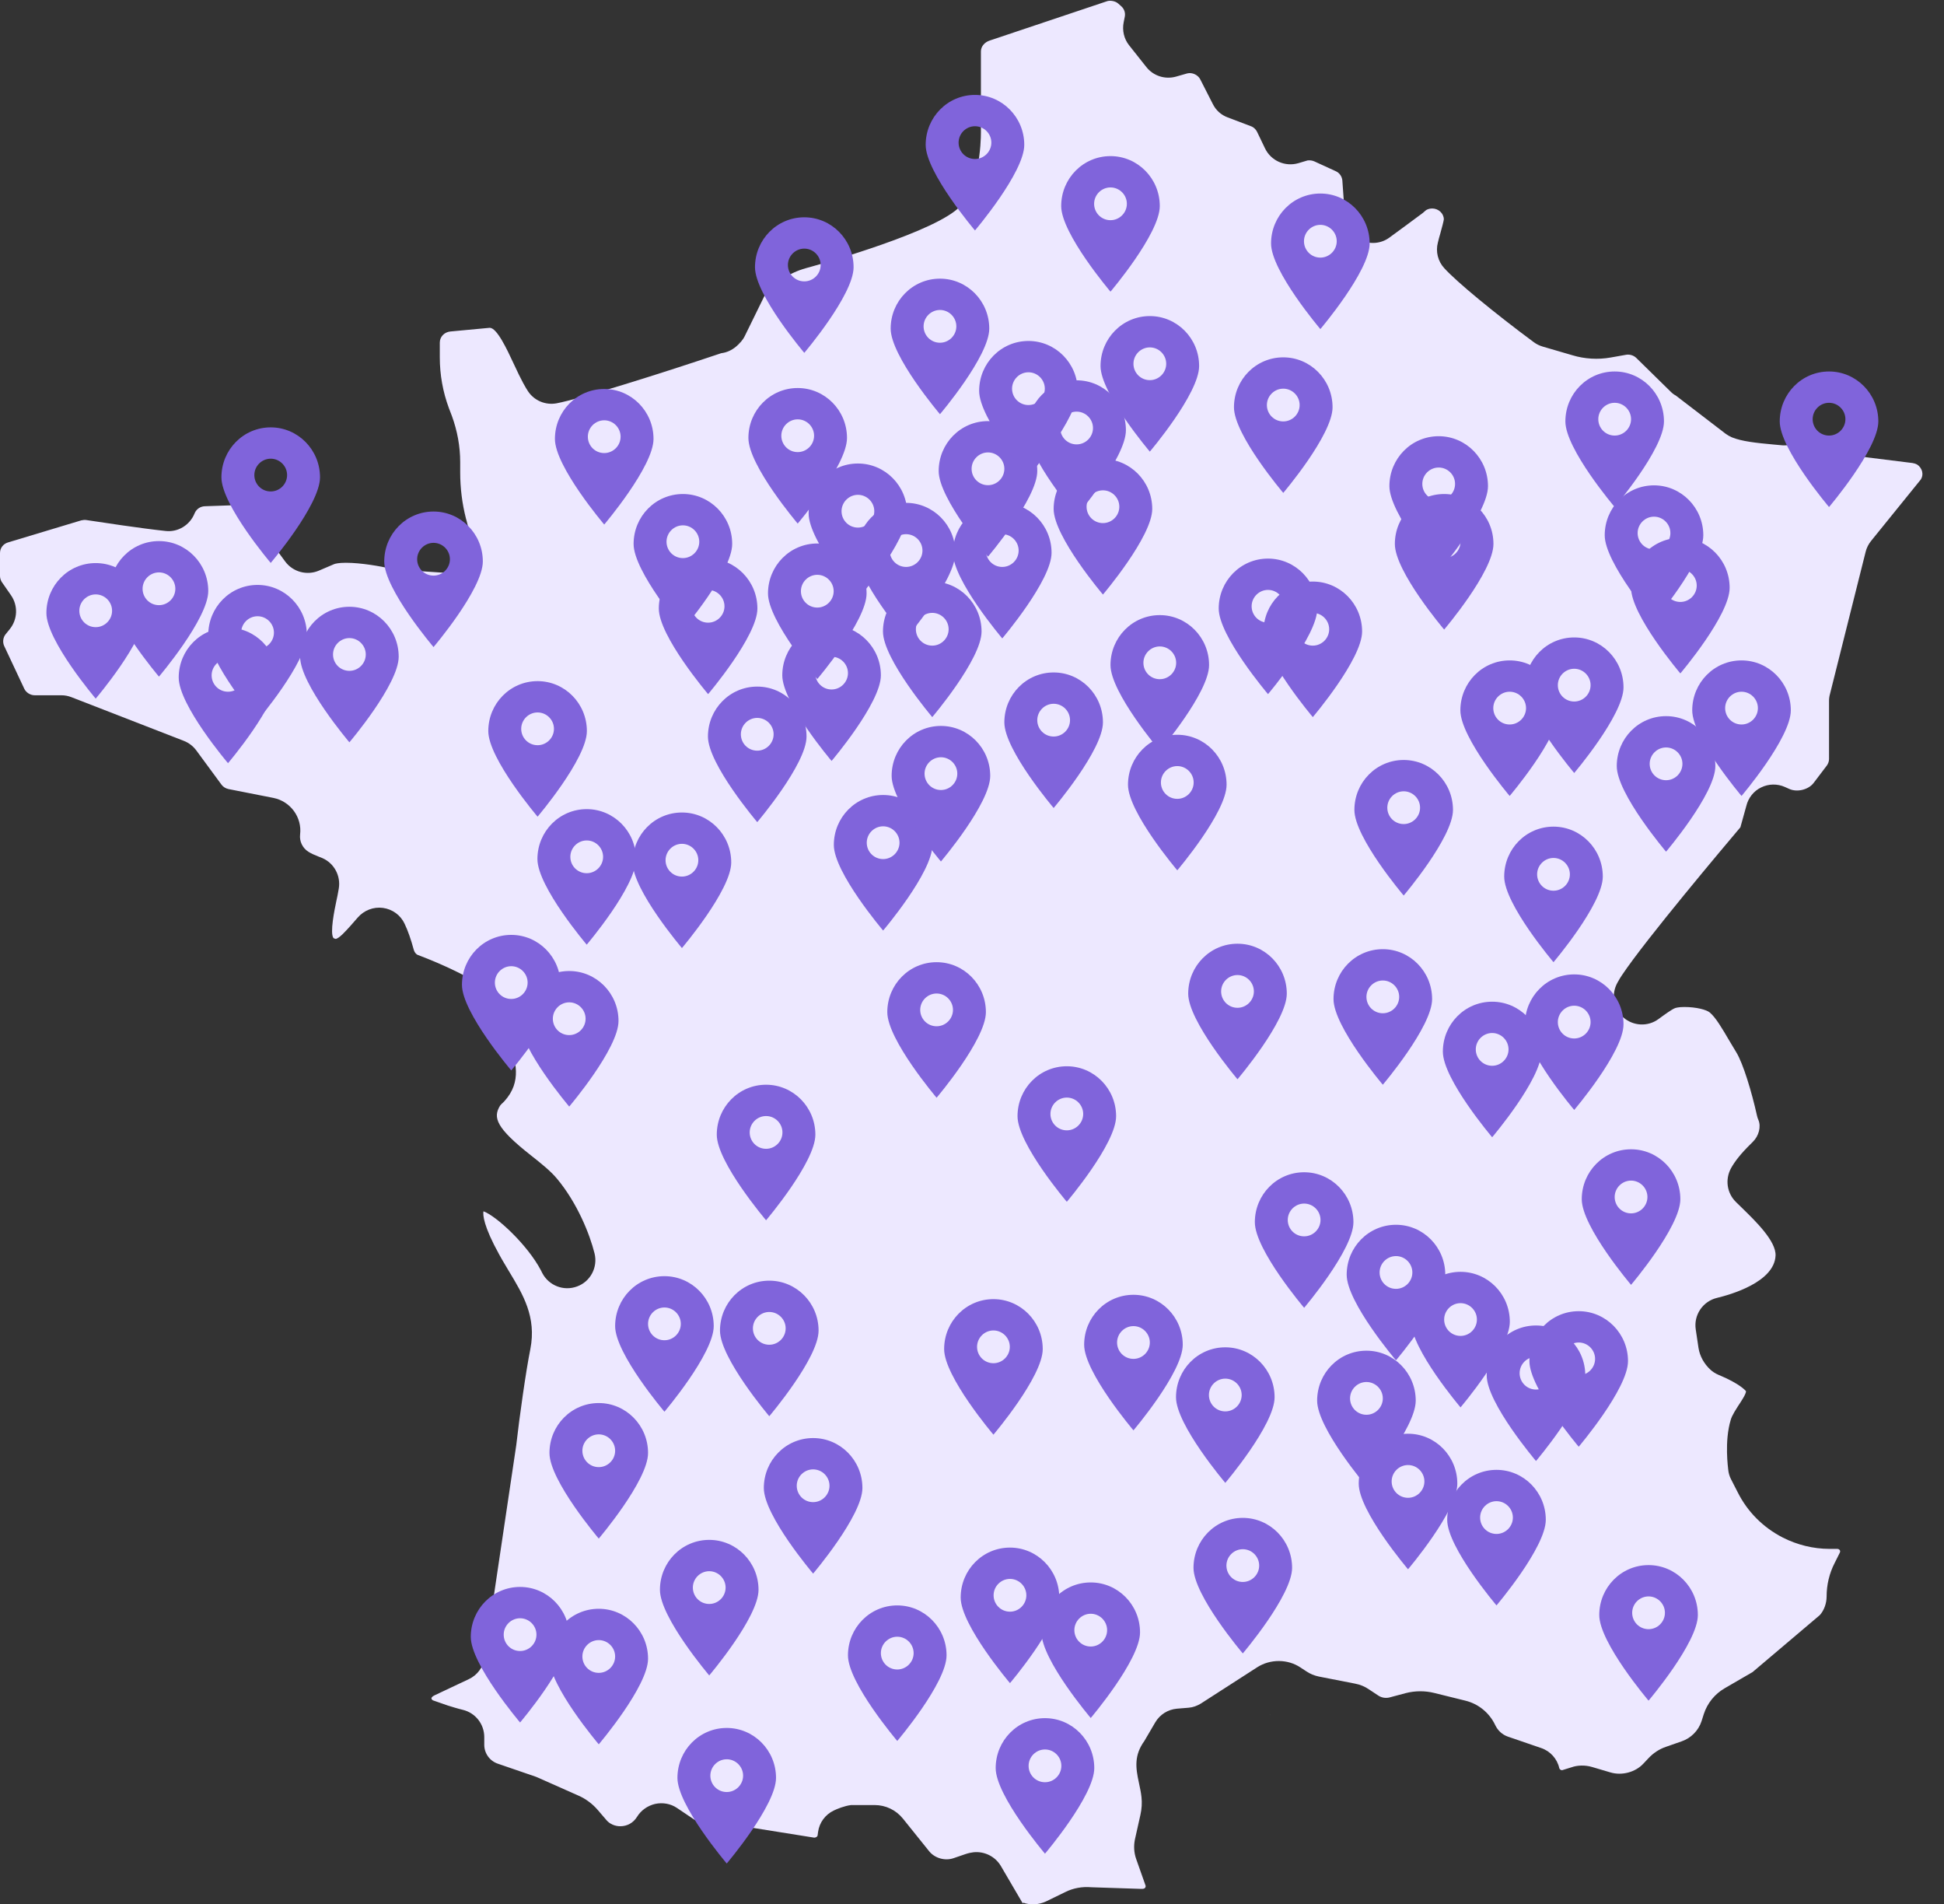 <?xml version="1.0" encoding="UTF-8"?><svg id="Calque_2" xmlns="http://www.w3.org/2000/svg" viewBox="0 0 121.07 118.57"><rect x="0" y="0" width="121.07" height="118.57" fill="#333333" stroke="none"/><defs><style>.cls-1{fill:#ede8ff;}.cls-2{fill:#8064db;}</style></defs><g id="Calque_1-2"><path class="cls-1" d="m63.73,118.47c.44.16.97.13,1.42-.08l1.19-.58c.5-.25,1.05-.35,1.64-.3l3.08.1c.15.01.22-.02.26-.07.03-.05.04-.1.02-.15l-.58-1.64c-.14-.4-.16-.81-.08-1.21l.34-1.52c.09-.39.11-.77.07-1.13-.03-.3-.1-.59-.16-.89-.21-.95-.3-1.71.34-2.6l.68-1.16c.29-.49.79-.8,1.35-.85l.73-.06c.27-.02.53-.12.76-.26l3.51-2.26c.81-.52,1.9-.52,2.7.02l.35.23c.25.17.51.27.79.33l2.25.44c.32.06.61.18.87.36l.59.39c.2.13.46.17.69.11l1.01-.27c.59-.15,1.2-.15,1.77-.01l1.94.48c.82.2,1.5.76,1.86,1.52.16.34.44.6.79.72l2.07.71c.57.19,1,.67,1.13,1.25.01.05.07.13.18.13l.58-.18c.36-.13.84-.15,1.28-.02l1.15.34c.71.21,1.55-.01,2.05-.55l.32-.34c.29-.31.66-.56,1.07-.7l1-.35c.58-.2,1.04-.67,1.23-1.25l.14-.44c.22-.68.68-1.25,1.3-1.61l1.74-1.01,4.19-3.55c.25-.28.42-.71.42-1.16,0-.72.17-1.44.5-2.08l.32-.64c.03-.06.03-.11,0-.16-.03-.05-.09-.08-.16-.08h-.48c-1.01,0-2.02-.25-2.92-.71-1.22-.63-2.19-1.6-2.8-2.82l-.41-.8c-.1-.19-.16-.4-.18-.62,0-.06-.25-1.74.16-3.09.02-.07.05-.14.08-.21.07-.15.21-.39.36-.62.2-.3.52-.78.51-.95-.01,0-.3-.43-1.72-1.02-.19-.08-.36-.19-.5-.32-.39-.36-.66-.84-.74-1.36l-.17-1.14c-.14-.9.44-1.76,1.33-1.97.83-.2,3.56-.97,3.64-2.63.04-.9-1.24-2.14-2.08-2.96l-.4-.39c-.55-.55-.67-1.39-.3-2.08.24-.44.64-.94,1.19-1.48l.17-.17c.38-.37.53-.95.35-1.37-.04-.09-.07-.18-.09-.28-.32-1.44-.85-3.21-1.28-3.92-.14-.23-.29-.49-.45-.75-.41-.7-.84-1.44-1.21-1.74-.2-.17-.84-.34-1.58-.34-.38,0-.55.06-.58.07-.21.08-.66.41-1.03.68-.66.49-1.58.44-2.19-.1-.62-.54-.77-1.44-.37-2.16.11-.2.21-.37.29-.48,1.48-2.22,6.4-8.05,7.37-9.2l.37-1.33c.12-.5.46-.93.92-1.15.46-.23,1.01-.24,1.48-.03l.29.13c.49.21,1.18.04,1.5-.38l.82-1.08c.09-.12.14-.27.14-.41v-3.63c0-.14.02-.28.06-.42l2.22-8.85c.06-.25.18-.48.34-.68l3.1-3.83c.09-.15.12-.31.08-.48,0,0,0,0,0,0-.04-.18-.16-.35-.32-.45-.07-.04-.16-.07-.28-.09l-4.58-.57c-.37-.05-.71-.21-.98-.46-.43-.4-1.14-.5-1.67-.25-.3.15-.63.21-.96.17l-.44-.04c-1.11-.1-2.01-.2-2.62-.45-.14-.06-.28-.14-.4-.23l-3.09-2.37c-.15-.08-.23-.15-.35-.27l-2.11-2.07c-.16-.16-.41-.24-.64-.2l-.96.17c-.79.14-1.62.09-2.38-.14l-1.85-.54c-.2-.06-.39-.15-.55-.27-2.46-1.82-4.81-3.76-5.58-4.61-.4-.43-.55-1.04-.4-1.6.04-.18.1-.39.15-.56.11-.39.21-.78.22-.88,0-.37-.33-.68-.73-.68-.2,0-.36.08-.42.14-.05.05-.1.09-.16.14-.56.42-1.57,1.16-2.09,1.54-.51.37-1.19.43-1.76.16-.57-.27-.96-.83-1-1.46l-.16-2.26c-.02-.25-.18-.48-.41-.58l-1.33-.61c-.13-.06-.29-.08-.43-.06l-.57.17c-.83.24-1.71-.15-2.08-.93l-.49-1.02c-.08-.16-.21-.29-.38-.35l-1.45-.55c-.41-.15-.74-.45-.93-.84l-.78-1.53c-.14-.28-.51-.45-.81-.37l-.7.2c-.68.19-1.41-.04-1.85-.6l-1.07-1.35c-.32-.4-.44-.93-.34-1.43l.07-.35c.05-.25-.04-.5-.23-.66l-.18-.16c-.19-.17-.53-.21-.71-.14l-7.28,2.44c-.35.11-.56.39-.56.68v5.04c0,.61-.08,3.71-1.61,4.89-2.08,1.61-9.01,3.49-9.3,3.57-1,.28-1.86.85-2.55,1.68l-1.25,2.55c-.11.23-.33.48-.54.65-.26.22-.58.37-.92.41-3.99,1.34-8.79,2.84-10.25,3.12-.69.13-1.39-.16-1.78-.74-.14-.21-.39-.62-.91-1.75-.41-.88-1.03-2.21-1.48-2.21l-2.46.23c-.37.04-.65.33-.65.69v.92c0,1.08.19,2.15.57,3.17l.18.47c.34.93.52,1.9.52,2.88v.64c0,.97.12,1.94.36,2.88l.04.14c.13.5.21.89.26,1.18.09.53-.06,1.07-.42,1.47-.36.4-.88.61-1.42.57l-2.84-.19c-.1,0-.2-.02-.3-.05-.61-.15-1.86-.37-2.8-.37-.46,0-.66.06-.72.08l-.96.41c-.75.32-1.62.08-2.1-.57l-2.37-3.22c-.1-.14-.29-.3-.6-.29l-2.03.07c-.29.01-.53.18-.64.44-.29.73-1.03,1.19-1.81,1.1-1.44-.15-4.14-.56-4.93-.68-.11-.02-.22,0-.32.02l-4.55,1.37c-.31.09-.51.35-.51.67v1.42c0,.13.04.25.1.36l.59.85c.44.64.41,1.49-.08,2.1l-.26.32c-.16.2-.2.49-.09.73l1.25,2.66c.11.24.38.41.65.41h1.65c.24,0,.43.04.64.12l7,2.72c.31.12.58.33.78.6l1.56,2.12c.11.15.26.24.44.28l2.79.55c1.07.21,1.8,1.21,1.67,2.28-.05.42.15.84.51,1.07.19.12.4.21.63.3l.25.1c.73.32,1.15,1.1,1.02,1.89-.04.25-.11.6-.16.82-.1.48-.41,1.96-.17,2.27l.12.05c.22,0,.68-.53.96-.84l.43-.49c.39-.45.98-.68,1.57-.6.59.08,1.1.45,1.35.99.21.44.4.99.57,1.62.04.14.13.26.23.31.3.11,3.36,1.28,4.19,2.16.68.73.98,1.65,1.37,2.81l.16.48c.38,1.13.82,2.43-.31,3.67-.03.03-.06.06-.09.09-.08.07-.14.13-.18.19-.44.73-.27,1.36,1.94,3.1.62.49,1.2.95,1.61,1.44,1.26,1.51,2.04,3.45,2.34,4.66.21.86-.26,1.75-1.09,2.05-.83.31-1.76-.05-2.17-.84,0,0-.08-.16-.08-.16-.84-1.6-2.78-3.39-3.58-3.68-.04.23,0,.92.98,2.69.2.37.41.7.6,1.03.89,1.47,1.73,2.86,1.34,4.86-.27,1.33-.68,4.23-.88,6l-1.97,13.23c-.09.58-.45,1.07-.98,1.32l-2.14,1.01c-.15.07-.19.15-.19.18,0,.02,0,.07.09.13l.92.32c.19.06.64.2.94.27.79.19,1.34.89,1.34,1.7v.48c0,.53.34,1.01.86,1.18l2.36.81s.1.04.14.06l2.5,1.11c.46.2.89.52,1.22.91l.54.63c.2.23.52.37.85.37.43,0,.81-.21,1.04-.58.25-.41.66-.7,1.13-.81.47-.1.96-.02,1.36.25l1.04.7c.47.32,1.01.48,1.58.48h1.21c.32,0,.64.03.96.07l3.76.6c.06,0,.12-.03.14-.04.04-.03.07-.07.07-.1l.03-.22c.08-.58.45-1.08.98-1.33.18-.09.66-.29,1.08-.34.06,0,.11,0,.17,0h1.29c.69,0,1.33.31,1.76.84l1.64,2.04c.35.43.98.61,1.51.43l.76-.26c.18-.06.33-.09.49-.11.68-.07,1.35.26,1.7.85l1.37,2.34Zm-.32-.14h.02s-.01,0-.02,0Zm34.76-4.97h0s0,0,0,0Zm.87-.03l-.1.03s.07-.02.1-.03Zm5.86-1.26h0s0,0,0,0Zm.35-.23h0s0,0,0,0Zm-26.17-5.09s.01,0,.02.01h-.02Zm1.12-.02h0s0,0,0,0ZM16.34,53.06s0,0,0,0h0Zm104.72-22.21h.01-.01Zm-76.35-8.89h0,0Zm1.42-.73c-.07.1-.15.19-.24.27.06-.06.15-.15.24-.27Zm.15-.25s0,0,0,0c0,0,0,0,0,0Zm0,0s0,0,0,0c0,0,0,0,0,0Zm0,0s0,0,0,0c0,0,0,0,0,0Z"/><g><path class="cls-2" d="m82.23,12.05c-1.7,0-3.07,1.39-3.07,3.11s3.07,5.33,3.07,5.33c0,0,3.07-3.61,3.07-5.33s-1.38-3.11-3.07-3.11Zm0,3.99c-.57,0-1.02-.46-1.02-1.02s.46-1.02,1.02-1.02,1.02.46,1.02,1.02-.46,1.02-1.02,1.02Z"/><path class="cls-2" d="m61.53,26.22c-1.7,0-3.07,1.39-3.07,3.11s3.07,5.33,3.07,5.33c0,0,3.07-3.61,3.07-5.33s-1.38-3.11-3.07-3.11Zm0,3.99c-.57,0-1.02-.46-1.02-1.02s.46-1.02,1.02-1.02,1.02.46,1.02,1.02-.46,1.02-1.02,1.02Z"/><path class="cls-2" d="m49.68,24.16c-1.7,0-3.07,1.39-3.07,3.11s3.07,5.33,3.07,5.33c0,0,3.07-3.61,3.07-5.33s-1.38-3.11-3.07-3.11Zm0,3.99c-.57,0-1.02-.46-1.02-1.02s.46-1.02,1.02-1.02,1.02.46,1.02,1.02-.46,1.02-1.02,1.02Z"/><path class="cls-2" d="m37.63,24.22c-1.7,0-3.07,1.39-3.07,3.11s3.07,5.33,3.07,5.33c0,0,3.07-3.61,3.07-5.33s-1.38-3.11-3.07-3.11Zm0,3.99c-.57,0-1.02-.46-1.02-1.02s.46-1.02,1.02-1.02,1.02.46,1.02,1.02-.46,1.02-1.02,1.02Z"/><path class="cls-2" d="m35.45,60.46c-1.7,0-3.07,1.39-3.07,3.11s3.07,5.33,3.07,5.33c0,0,3.07-3.61,3.07-5.33s-1.38-3.11-3.07-3.11Zm0,3.99c-.57,0-1.02-.46-1.02-1.02s.46-1.02,1.02-1.02,1.02.46,1.02,1.02-.46,1.02-1.02,1.02Z"/><path class="cls-2" d="m102.67,97.45c-1.7,0-3.07,1.39-3.07,3.11s3.07,5.33,3.07,5.33c0,0,3.07-3.61,3.07-5.33s-1.38-3.11-3.07-3.11Zm0,3.99c-.57,0-1.02-.46-1.02-1.02s.46-1.02,1.02-1.02,1.02.46,1.02,1.02-.46,1.02-1.02,1.02Z"/><path class="cls-2" d="m101.58,71.56c-1.7,0-3.07,1.39-3.07,3.11s3.07,5.33,3.07,5.33c0,0,3.07-3.61,3.07-5.33s-1.38-3.11-3.07-3.11Zm0,3.99c-.57,0-1.02-.46-1.02-1.02s.46-1.02,1.02-1.02,1.02.46,1.02,1.02-.46,1.02-1.02,1.02Z"/><path class="cls-2" d="m77.07,58.76c-1.7,0-3.07,1.39-3.07,3.11s3.07,5.33,3.07,5.33c0,0,3.07-3.61,3.07-5.33s-1.38-3.11-3.07-3.11Zm0,3.99c-.57,0-1.02-.46-1.02-1.02s.46-1.02,1.02-1.02,1.02.46,1.02,1.02-.46,1.02-1.02,1.02Z"/><path class="cls-2" d="m65.62,41.87c-1.7,0-3.07,1.39-3.07,3.11s3.07,5.33,3.07,5.33c0,0,3.07-3.61,3.07-5.33s-1.38-3.11-3.07-3.11Zm0,3.99c-.57,0-1.02-.46-1.02-1.02s.46-1.02,1.02-1.02,1.02.46,1.02,1.02-.46,1.02-1.02,1.02Z"/><path class="cls-2" d="m42.47,50.59c-1.7,0-3.07,1.39-3.07,3.11s3.07,5.33,3.07,5.33c0,0,3.07-3.61,3.07-5.33s-1.38-3.11-3.07-3.11Zm0,3.99c-.57,0-1.02-.46-1.02-1.02s.46-1.02,1.02-1.02,1.02.46,1.02,1.02-.46,1.02-1.02,1.02Z"/><path class="cls-2" d="m21.76,37.78c-1.7,0-3.07,1.39-3.07,3.11s3.07,5.33,3.07,5.33c0,0,3.07-3.61,3.07-5.33s-1.38-3.11-3.07-3.11Zm0,3.99c-.57,0-1.02-.46-1.02-1.02s.46-1.02,1.02-1.02,1.02.46,1.02,1.02-.46,1.02-1.02,1.02Z"/><path class="cls-2" d="m16.86,26.61c-1.7,0-3.07,1.39-3.07,3.11s3.07,5.33,3.07,5.33c0,0,3.07-3.61,3.07-5.33s-1.38-3.11-3.07-3.11Zm0,3.99c-.57,0-1.02-.46-1.02-1.02s.46-1.02,1.02-1.02,1.02.46,1.02,1.02-.46,1.02-1.02,1.02Z"/><path class="cls-2" d="m16.04,36.42c-1.7,0-3.07,1.39-3.07,3.11s3.07,5.33,3.07,5.33c0,0,3.07-3.61,3.07-5.33s-1.38-3.11-3.07-3.11Zm0,3.99c-.57,0-1.02-.46-1.02-1.02s.46-1.02,1.02-1.02,1.02.46,1.02,1.02-.46,1.02-1.02,1.02Z"/><path class="cls-2" d="m5.96,35.06c-1.7,0-3.07,1.39-3.07,3.11s3.07,5.33,3.07,5.33c0,0,3.07-3.61,3.07-5.33s-1.38-3.11-3.07-3.11Zm0,3.99c-.57,0-1.02-.46-1.02-1.02s.46-1.02,1.02-1.02,1.02.46,1.02,1.02-.46,1.02-1.02,1.02Z"/><path class="cls-2" d="m89.6,27.16c-1.7,0-3.07,1.39-3.07,3.11s3.07,5.33,3.07,5.33c0,0,3.07-3.61,3.07-5.33s-1.38-3.11-3.07-3.11Zm0,3.99c-.57,0-1.02-.46-1.02-1.02s.46-1.02,1.02-1.02,1.02.46,1.02,1.02-.46,1.02-1.02,1.02Z"/><path class="cls-2" d="m69.16,9.72c-1.7,0-3.07,1.39-3.07,3.11s3.07,5.33,3.07,5.33c0,0,3.07-3.61,3.07-5.33s-1.38-3.11-3.07-3.11Zm0,3.99c-.57,0-1.02-.46-1.02-1.02s.46-1.02,1.02-1.02,1.02.46,1.02,1.02-.46,1.02-1.02,1.02Z"/><path class="cls-2" d="m60.72,5.91c-1.7,0-3.07,1.39-3.07,3.11s3.07,5.33,3.07,5.33c0,0,3.07-3.61,3.07-5.33s-1.38-3.11-3.07-3.11Zm0,3.99c-.57,0-1.02-.46-1.02-1.02s.46-1.02,1.02-1.02,1.02.46,1.02,1.02-.46,1.02-1.02,1.02Z"/><path class="cls-2" d="m62.9,96.36c-1.7,0-3.07,1.39-3.07,3.11s3.07,5.33,3.07,5.33c0,0,3.07-3.61,3.07-5.33s-1.38-3.11-3.07-3.11Zm0,3.99c-.57,0-1.02-.46-1.02-1.02s.46-1.02,1.02-1.02,1.02.46,1.02,1.02-.46,1.02-1.02,1.02Z"/><path class="cls-2" d="m47.91,79.74c-1.7,0-3.07,1.39-3.07,3.11s3.07,5.33,3.07,5.33c0,0,3.07-3.61,3.07-5.33s-1.38-3.11-3.07-3.11Zm0,3.99c-.57,0-1.02-.46-1.02-1.02s.46-1.02,1.02-1.02,1.02.46,1.02,1.02-.46,1.02-1.02,1.02Z"/><path class="cls-2" d="m37.29,100.17c-1.7,0-3.07,1.39-3.07,3.11s3.07,5.33,3.07,5.33c0,0,3.07-3.61,3.07-5.33s-1.38-3.11-3.07-3.11Zm0,3.99c-.57,0-1.02-.46-1.02-1.02s.46-1.02,1.02-1.02,1.02.46,1.02,1.02-.46,1.02-1.02,1.02Z"/><path class="cls-2" d="m98.32,81.64c-1.7,0-3.07,1.39-3.07,3.11s3.07,5.33,3.07,5.33c0,0,3.07-3.61,3.07-5.33s-1.38-3.11-3.07-3.11Zm0,3.99c-.57,0-1.02-.46-1.02-1.02s.46-1.02,1.02-1.02,1.02.46,1.02,1.02-.46,1.02-1.02,1.02Z"/><path class="cls-2" d="m98.04,39.69c-1.7,0-3.07,1.39-3.07,3.11s3.07,5.33,3.07,5.33c0,0,3.07-3.61,3.07-5.33s-1.38-3.11-3.07-3.11Zm0,3.99c-.57,0-1.02-.46-1.02-1.02s.46-1.02,1.02-1.02,1.02.46,1.02,1.02-.46,1.02-1.02,1.02Z"/><path class="cls-2" d="m95.66,82.53c-1.7,0-3.07,1.39-3.07,3.11s3.07,5.33,3.07,5.33c0,0,3.07-3.61,3.07-5.33s-1.38-3.11-3.07-3.11Zm0,3.99c-.57,0-1.02-.46-1.02-1.02s.46-1.02,1.02-1.02,1.02.46,1.02,1.02-.46,1.02-1.02,1.02Z"/><path class="cls-2" d="m86.94,76.26c-1.7,0-3.07,1.39-3.07,3.11s3.07,5.33,3.07,5.33c0,0,3.07-3.61,3.07-5.33s-1.38-3.11-3.07-3.11Zm0,3.99c-.57,0-1.02-.46-1.02-1.02s.46-1.02,1.02-1.02,1.02.46,1.02,1.02-.46,1.02-1.02,1.02Z"/><path class="cls-2" d="m81.22,72.99c-1.7,0-3.07,1.39-3.07,3.11s3.07,5.33,3.07,5.33c0,0,3.07-3.61,3.07-5.33s-1.38-3.11-3.07-3.11Zm0,3.99c-.57,0-1.02-.46-1.02-1.02s.46-1.02,1.02-1.02,1.02.46,1.02,1.02-.46,1.02-1.02,1.02Z"/><path class="cls-2" d="m58.33,59.91c-1.7,0-3.07,1.39-3.07,3.11s3.07,5.33,3.07,5.33c0,0,3.07-3.61,3.07-5.33s-1.38-3.11-3.07-3.11Zm0,3.99c-.57,0-1.02-.46-1.02-1.02s.46-1.02,1.02-1.02,1.02.46,1.02,1.02-.46,1.02-1.02,1.02Z"/><path class="cls-2" d="m47.16,42.75c-1.7,0-3.07,1.39-3.07,3.11s3.07,5.33,3.07,5.33c0,0,3.07-3.61,3.07-5.33s-1.38-3.11-3.07-3.11Zm0,3.99c-.57,0-1.02-.46-1.02-1.02s.46-1.02,1.02-1.02,1.02.46,1.02,1.02-.46,1.02-1.02,1.02Z"/><path class="cls-2" d="m62.42,31.31c-1.7,0-3.07,1.39-3.07,3.11s3.07,5.33,3.07,5.33c0,0,3.07-3.61,3.07-5.33s-1.38-3.11-3.07-3.11Zm0,3.99c-.57,0-1.02-.46-1.02-1.02s.46-1.02,1.02-1.02,1.02.46,1.02,1.02-.46,1.02-1.02,1.02Z"/><path class="cls-2" d="m68.69,28.58c-1.7,0-3.07,1.39-3.07,3.11s3.07,5.33,3.07,5.33c0,0,3.07-3.61,3.07-5.33s-1.38-3.11-3.07-3.11Zm0,3.99c-.57,0-1.02-.46-1.02-1.02s.46-1.02,1.02-1.02,1.02.46,1.02,1.02-.46,1.02-1.02,1.02Z"/><path class="cls-2" d="m96.75,51.47c-1.7,0-3.07,1.39-3.07,3.11s3.07,5.33,3.07,5.33c0,0,3.07-3.61,3.07-5.33s-1.38-3.11-3.07-3.11Zm0,3.99c-.57,0-1.02-.46-1.02-1.02s.46-1.02,1.02-1.02,1.02.46,1.02,1.02-.46,1.02-1.02,1.02Z"/><path class="cls-2" d="m113.91,23.13c-1.7,0-3.07,1.39-3.07,3.11s3.07,5.33,3.07,5.33c0,0,3.07-3.61,3.07-5.33s-1.38-3.11-3.07-3.11Zm0,3.99c-.57,0-1.02-.46-1.02-1.02s.46-1.02,1.02-1.02,1.02.46,1.02,1.02-.46,1.02-1.02,1.02Z"/><path class="cls-2" d="m100.56,23.13c-1.7,0-3.07,1.39-3.07,3.11s3.07,5.33,3.07,5.33c0,0,3.07-3.61,3.07-5.33s-1.38-3.11-3.07-3.11Zm0,3.99c-.57,0-1.02-.46-1.02-1.02s.46-1.02,1.02-1.02,1.02.46,1.02,1.02-.46,1.02-1.02,1.02Z"/><path class="cls-2" d="m104.65,33.49c-1.7,0-3.07,1.39-3.07,3.11s3.07,5.33,3.07,5.33c0,0,3.07-3.61,3.07-5.33s-1.38-3.11-3.07-3.11Zm0,3.99c-.57,0-1.02-.46-1.02-1.02s.46-1.02,1.02-1.02,1.02.46,1.02,1.02-.46,1.02-1.02,1.02Z"/><path class="cls-2" d="m81.76,36.21c-1.7,0-3.07,1.39-3.07,3.11s3.07,5.33,3.07,5.33c0,0,3.07-3.61,3.07-5.33s-1.38-3.11-3.07-3.11Zm0,3.99c-.57,0-1.02-.46-1.02-1.02s.46-1.02,1.02-1.02,1.02.46,1.02,1.02-.46,1.02-1.02,1.02Z"/><path class="cls-2" d="m72.23,38.3c-1.7,0-3.07,1.39-3.07,3.11s3.07,5.33,3.07,5.33c0,0,3.07-3.61,3.07-5.33s-1.38-3.11-3.07-3.11Zm0,3.99c-.57,0-1.02-.46-1.02-1.02s.46-1.02,1.02-1.02,1.02.46,1.02,1.02-.46,1.02-1.02,1.02Z"/><path class="cls-2" d="m67.05,23.68c-1.7,0-3.07,1.39-3.07,3.11s3.07,5.33,3.07,5.33c0,0,3.07-3.61,3.07-5.33s-1.38-3.11-3.07-3.11Zm0,3.99c-.57,0-1.02-.46-1.02-1.02s.46-1.02,1.02-1.02,1.02.46,1.02,1.02-.46,1.02-1.02,1.02Z"/><path class="cls-2" d="m64.05,21.23c-1.7,0-3.07,1.39-3.07,3.11s3.07,5.33,3.07,5.33c0,0,3.07-3.61,3.07-5.33s-1.38-3.11-3.07-3.11Zm0,3.99c-.57,0-1.02-.46-1.02-1.02s.46-1.02,1.02-1.02,1.02.46,1.02,1.02-.46,1.02-1.02,1.02Z"/><path class="cls-2" d="m55.88,99.96c-1.7,0-3.07,1.39-3.07,3.11s3.07,5.33,3.07,5.33c0,0,3.07-3.61,3.07-5.33s-1.38-3.11-3.07-3.11Zm0,3.99c-.57,0-1.02-.46-1.02-1.02s.46-1.02,1.02-1.02,1.02.46,1.02,1.02-.46,1.02-1.02,1.02Z"/><path class="cls-2" d="m44.1,34.78c-1.7,0-3.07,1.39-3.07,3.11s3.07,5.33,3.07,5.33c0,0,3.07-3.61,3.07-5.33s-1.38-3.11-3.07-3.11Zm0,3.99c-.57,0-1.02-.46-1.02-1.02s.46-1.02,1.02-1.02,1.02.46,1.02,1.02-.46,1.02-1.02,1.02Z"/><path class="cls-2" d="m71.61,19.68c-1.7,0-3.07,1.39-3.07,3.11s3.07,5.33,3.07,5.33c0,0,3.07-3.61,3.07-5.33s-1.38-3.11-3.07-3.11Zm0,3.99c-.57,0-1.02-.46-1.02-1.02s.46-1.02,1.02-1.02,1.02.46,1.02,1.02-.46,1.02-1.02,1.02Z"/><path class="cls-2" d="m50.9,33.84c-1.7,0-3.07,1.39-3.07,3.11s3.07,5.33,3.07,5.33c0,0,3.07-3.61,3.07-5.33s-1.38-3.11-3.07-3.11Zm0,3.99c-.57,0-1.02-.46-1.02-1.02s.46-1.02,1.02-1.02,1.02.46,1.02,1.02-.46,1.02-1.02,1.02Z"/><path class="cls-2" d="m42.53,30.76c-1.7,0-3.07,1.39-3.07,3.11s3.07,5.33,3.07,5.33c0,0,3.07-3.61,3.07-5.33s-1.38-3.11-3.07-3.11Zm0,3.99c-.57,0-1.02-.46-1.02-1.02s.46-1.02,1.02-1.02,1.02.46,1.02,1.02-.46,1.02-1.02,1.02Z"/><path class="cls-2" d="m27,31.85c-1.7,0-3.07,1.39-3.07,3.11s3.07,5.33,3.07,5.33c0,0,3.07-3.61,3.07-5.33s-1.38-3.11-3.07-3.11Zm0,3.99c-.57,0-1.02-.46-1.02-1.02s.46-1.02,1.02-1.02,1.02.46,1.02,1.02-.46,1.02-1.02,1.02Z"/><path class="cls-2" d="m67.93,98.53c-1.7,0-3.07,1.39-3.07,3.11s3.07,5.33,3.07,5.33c0,0,3.07-3.61,3.07-5.33s-1.38-3.11-3.07-3.11Zm0,3.99c-.57,0-1.02-.46-1.02-1.02s.46-1.02,1.02-1.02,1.02.46,1.02,1.02-.46,1.02-1.02,1.02Z"/><path class="cls-2" d="m50.64,89.54c-1.7,0-3.07,1.39-3.07,3.11s3.07,5.33,3.07,5.33c0,0,3.07-3.61,3.07-5.33s-1.38-3.11-3.07-3.11Zm0,3.99c-.57,0-1.02-.46-1.02-1.02s.46-1.02,1.02-1.02,1.02.46,1.02,1.02-.46,1.02-1.02,1.02Z"/><path class="cls-2" d="m65.08,106.98c-1.7,0-3.07,1.39-3.07,3.11s3.07,5.33,3.07,5.33c0,0,3.07-3.61,3.07-5.33s-1.38-3.11-3.07-3.11Zm0,3.99c-.57,0-1.02-.46-1.02-1.02s.46-1.02,1.02-1.02,1.02.46,1.02,1.02-.46,1.02-1.02,1.02Z"/><path class="cls-2" d="m98.04,60.67c-1.7,0-3.07,1.39-3.07,3.11s3.07,5.33,3.07,5.33c0,0,3.07-3.61,3.07-5.33s-1.38-3.11-3.07-3.11Zm0,3.99c-.57,0-1.02-.46-1.02-1.02s.46-1.02,1.02-1.02,1.02.46,1.02,1.02-.46,1.02-1.02,1.02Z"/><path class="cls-2" d="m103.76,44.59c-1.7,0-3.07,1.39-3.07,3.11s3.07,5.33,3.07,5.33c0,0,3.07-3.61,3.07-5.33s-1.38-3.11-3.07-3.11Zm0,3.99c-.57,0-1.02-.46-1.02-1.02s.46-1.02,1.02-1.02,1.02.46,1.02,1.02-.46,1.02-1.02,1.02Z"/><path class="cls-2" d="m90.96,79.19c-1.7,0-3.07,1.39-3.07,3.11s3.07,5.33,3.07,5.33c0,0,3.07-3.61,3.07-5.33s-1.38-3.11-3.07-3.11Zm0,3.99c-.57,0-1.02-.46-1.02-1.02s.46-1.02,1.02-1.02,1.02.46,1.02,1.02-.46,1.02-1.02,1.02Z"/><path class="cls-2" d="m66.44,66.39c-1.7,0-3.07,1.39-3.07,3.11s3.07,5.33,3.07,5.33c0,0,3.07-3.61,3.07-5.33s-1.38-3.11-3.07-3.11Zm0,3.99c-.57,0-1.02-.46-1.02-1.02s.46-1.02,1.02-1.02,1.02.46,1.02,1.02-.46,1.02-1.02,1.02Z"/><path class="cls-2" d="m55,49.5c-1.7,0-3.07,1.39-3.07,3.11s3.07,5.33,3.07,5.33c0,0,3.07-3.61,3.07-5.33s-1.38-3.11-3.07-3.11Zm0,3.99c-.57,0-1.02-.46-1.02-1.02s.46-1.02,1.02-1.02,1.02.46,1.02,1.02-.46,1.02-1.02,1.02Z"/><path class="cls-2" d="m31.84,58.21c-1.7,0-3.07,1.39-3.07,3.11s3.07,5.33,3.07,5.33c0,0,3.07-3.61,3.07-5.33s-1.38-3.11-3.07-3.11Zm0,3.99c-.57,0-1.02-.46-1.02-1.02s.46-1.02,1.02-1.02,1.02.46,1.02,1.02-.46,1.02-1.02,1.02Z"/><path class="cls-2" d="m14.2,39.08c-1.7,0-3.07,1.39-3.07,3.11s3.07,5.33,3.07,5.33c0,0,3.07-3.61,3.07-5.33s-1.38-3.11-3.07-3.11Zm0,3.99c-.57,0-1.02-.46-1.02-1.02s.46-1.02,1.02-1.02,1.02.46,1.02,1.02-.46,1.02-1.02,1.02Z"/><path class="cls-2" d="m9.9,33.69c-1.7,0-3.07,1.39-3.07,3.11s3.07,5.33,3.07,5.33c0,0,3.07-3.61,3.07-5.33s-1.38-3.11-3.07-3.11Zm0,3.99c-.57,0-1.02-.46-1.02-1.02s.46-1.02,1.02-1.02,1.02.46,1.02,1.02-.46,1.02-1.02,1.02Z"/><path class="cls-2" d="m41.38,79.46c-1.7,0-3.07,1.39-3.07,3.11s3.07,5.33,3.07,5.33c0,0,3.07-3.61,3.07-5.33s-1.38-3.11-3.07-3.11Zm0,3.99c-.57,0-1.02-.46-1.02-1.02s.46-1.02,1.02-1.02,1.02.46,1.02,1.02-.46,1.02-1.02,1.02Z"/><path class="cls-2" d="m79.92,22.25c-1.7,0-3.07,1.39-3.07,3.11s3.07,5.33,3.07,5.33c0,0,3.07-3.61,3.07-5.33s-1.38-3.11-3.07-3.11Zm0,3.99c-.57,0-1.02-.46-1.02-1.02s.46-1.02,1.02-1.02,1.02.46,1.02,1.02-.46,1.02-1.02,1.02Z"/><path class="cls-2" d="m93.2,91.52c-1.7,0-3.07,1.39-3.07,3.11s3.07,5.33,3.07,5.33c0,0,3.07-3.61,3.07-5.33s-1.38-3.11-3.07-3.11Zm0,3.99c-.57,0-1.02-.46-1.02-1.02s.46-1.02,1.02-1.02,1.02.46,1.02,1.02-.46,1.02-1.02,1.02Z"/><path class="cls-2" d="m61.87,80.89c-1.7,0-3.07,1.39-3.07,3.11s3.07,5.33,3.07,5.33c0,0,3.07-3.61,3.07-5.33s-1.38-3.11-3.07-3.11Zm0,3.99c-.57,0-1.02-.46-1.02-1.02s.46-1.02,1.02-1.02,1.02.46,1.02,1.02-.46,1.02-1.02,1.02Z"/><path class="cls-2" d="m77.4,94.51c-1.7,0-3.07,1.39-3.07,3.11s3.07,5.33,3.07,5.33c0,0,3.07-3.61,3.07-5.33s-1.38-3.11-3.07-3.11Zm0,3.99c-.57,0-1.02-.46-1.02-1.02s.46-1.02,1.02-1.02,1.02.46,1.02,1.02-.46,1.02-1.02,1.02Z"/><path class="cls-2" d="m92.93,62.37c-1.7,0-3.07,1.39-3.07,3.11s3.07,5.33,3.07,5.33c0,0,3.07-3.61,3.07-5.33s-1.38-3.11-3.07-3.11Zm0,3.99c-.57,0-1.02-.46-1.02-1.02s.46-1.02,1.02-1.02,1.02.46,1.02,1.02-.46,1.02-1.02,1.02Z"/><path class="cls-2" d="m108.46,41.12c-1.7,0-3.07,1.39-3.07,3.11s3.07,5.33,3.07,5.33c0,0,3.07-3.61,3.07-5.33s-1.38-3.11-3.07-3.11Zm0,3.99c-.57,0-1.02-.46-1.02-1.02s.46-1.02,1.02-1.02,1.02.46,1.02,1.02-.46,1.02-1.02,1.02Z"/><path class="cls-2" d="m78.97,34.78c-1.7,0-3.07,1.39-3.07,3.11s3.07,5.33,3.07,5.33c0,0,3.07-3.61,3.07-5.33s-1.38-3.11-3.07-3.11Zm0,3.99c-.57,0-1.02-.46-1.02-1.02s.46-1.02,1.02-1.02,1.02.46,1.02,1.02-.46,1.02-1.02,1.02Z"/><path class="cls-2" d="m58.54,17.35c-1.7,0-3.07,1.39-3.07,3.11s3.07,5.33,3.07,5.33c0,0,3.07-3.61,3.07-5.33s-1.38-3.11-3.07-3.11Zm0,3.99c-.57,0-1.02-.46-1.02-1.02s.46-1.02,1.02-1.02,1.02.46,1.02,1.02-.46,1.02-1.02,1.02Z"/><path class="cls-2" d="m50.09,13.53c-1.7,0-3.07,1.39-3.07,3.11s3.07,5.33,3.07,5.33c0,0,3.07-3.61,3.07-5.33s-1.38-3.11-3.07-3.11Zm0,3.99c-.57,0-1.02-.46-1.02-1.02s.46-1.02,1.02-1.02,1.02.46,1.02,1.02-.46,1.02-1.02,1.02Z"/><path class="cls-2" d="m44.17,95.88c-1.7,0-3.07,1.39-3.07,3.11s3.07,5.33,3.07,5.33c0,0,3.07-3.61,3.07-5.33s-1.38-3.11-3.07-3.11Zm0,3.99c-.57,0-1.02-.46-1.02-1.02s.46-1.02,1.02-1.02,1.02.46,1.02,1.02-.46,1.02-1.02,1.02Z"/><path class="cls-2" d="m37.29,87.36c-1.7,0-3.07,1.39-3.07,3.11s3.07,5.33,3.07,5.33c0,0,3.07-3.61,3.07-5.33s-1.38-3.11-3.07-3.11Zm0,3.99c-.57,0-1.02-.46-1.02-1.02s.46-1.02,1.02-1.02,1.02.46,1.02,1.02-.46,1.02-1.02,1.02Z"/><path class="cls-2" d="m32.39,98.81c-1.7,0-3.07,1.39-3.07,3.11s3.07,5.33,3.07,5.33c0,0,3.07-3.61,3.07-5.33s-1.38-3.11-3.07-3.11Zm0,3.99c-.57,0-1.02-.46-1.02-1.02s.46-1.02,1.02-1.02,1.02.46,1.02,1.02-.46,1.02-1.02,1.02Z"/><path class="cls-2" d="m87.69,89.27c-1.7,0-3.07,1.39-3.07,3.11s3.07,5.33,3.07,5.33c0,0,3.07-3.61,3.07-5.33s-1.38-3.11-3.07-3.11Zm0,3.99c-.57,0-1.02-.46-1.02-1.02s.46-1.02,1.02-1.02,1.02.46,1.02,1.02-.46,1.02-1.02,1.02Z"/><path class="cls-2" d="m87.42,47.32c-1.7,0-3.07,1.39-3.07,3.11s3.07,5.33,3.07,5.33c0,0,3.07-3.61,3.07-5.33s-1.38-3.11-3.07-3.11Zm0,3.99c-.57,0-1.02-.46-1.02-1.02s.46-1.02,1.02-1.02,1.02.46,1.02,1.02-.46,1.02-1.02,1.02Z"/><path class="cls-2" d="m85.1,84.1c-1.7,0-3.07,1.39-3.07,3.11s3.07,5.33,3.07,5.33c0,0,3.07-3.61,3.07-5.33s-1.38-3.11-3.07-3.11Zm0,3.99c-.57,0-1.02-.46-1.02-1.02s.46-1.02,1.02-1.02,1.02.46,1.02,1.02-.46,1.02-1.02,1.02Z"/><path class="cls-2" d="m76.31,83.89c-1.7,0-3.07,1.39-3.07,3.11s3.07,5.33,3.07,5.33c0,0,3.07-3.61,3.07-5.33s-1.38-3.11-3.07-3.11Zm0,3.99c-.57,0-1.02-.46-1.02-1.02s.46-1.02,1.02-1.02,1.02.46,1.02,1.02-.46,1.02-1.02,1.02Z"/><path class="cls-2" d="m70.59,80.62c-1.7,0-3.07,1.39-3.07,3.11s3.07,5.33,3.07,5.33c0,0,3.07-3.61,3.07-5.33s-1.38-3.11-3.07-3.11Zm0,3.99c-.57,0-1.02-.46-1.02-1.02s.46-1.02,1.02-1.02,1.02.46,1.02,1.02-.46,1.02-1.02,1.02Z"/><path class="cls-2" d="m47.71,67.54c-1.7,0-3.07,1.39-3.07,3.11s3.07,5.33,3.07,5.33c0,0,3.07-3.61,3.07-5.33s-1.38-3.11-3.07-3.11Zm0,3.99c-.57,0-1.02-.46-1.02-1.02s.46-1.02,1.02-1.02,1.02.46,1.02,1.02-.46,1.02-1.02,1.02Z"/><path class="cls-2" d="m36.54,50.38c-1.7,0-3.07,1.39-3.07,3.11s3.07,5.33,3.07,5.33c0,0,3.07-3.61,3.07-5.33s-1.38-3.11-3.07-3.11Zm0,3.99c-.57,0-1.02-.46-1.02-1.02s.46-1.02,1.02-1.02,1.02.46,1.02,1.02-.46,1.02-1.02,1.02Z"/><path class="cls-2" d="m51.79,38.94c-1.7,0-3.07,1.39-3.07,3.11s3.07,5.33,3.07,5.33c0,0,3.07-3.61,3.07-5.33s-1.38-3.11-3.07-3.11Zm0,3.99c-.57,0-1.02-.46-1.02-1.02s.46-1.02,1.02-1.02,1.02.46,1.02,1.02-.46,1.02-1.02,1.02Z"/><path class="cls-2" d="m58.06,36.21c-1.7,0-3.07,1.39-3.07,3.11s3.07,5.33,3.07,5.33c0,0,3.07-3.61,3.07-5.33s-1.38-3.11-3.07-3.11Zm0,3.99c-.57,0-1.02-.46-1.02-1.02s.46-1.02,1.02-1.02,1.02.46,1.02,1.02-.46,1.02-1.02,1.02Z"/><path class="cls-2" d="m86.12,59.1c-1.7,0-3.07,1.39-3.07,3.11s3.07,5.33,3.07,5.33c0,0,3.07-3.61,3.07-5.33s-1.38-3.11-3.07-3.11Zm0,3.99c-.57,0-1.02-.46-1.02-1.02s.46-1.02,1.02-1.02,1.02.46,1.02,1.02-.46,1.02-1.02,1.02Z"/><path class="cls-2" d="m103.01,30.22c-1.7,0-3.07,1.39-3.07,3.11s3.07,5.33,3.07,5.33c0,0,3.07-3.61,3.07-5.33s-1.38-3.11-3.07-3.11Zm0,3.99c-.57,0-1.02-.46-1.02-1.02s.46-1.02,1.02-1.02,1.02.46,1.02,1.02-.46,1.02-1.02,1.02Z"/><path class="cls-2" d="m89.94,30.76c-1.7,0-3.07,1.39-3.07,3.11s3.07,5.33,3.07,5.33c0,0,3.07-3.61,3.07-5.33s-1.38-3.11-3.07-3.11Zm0,3.99c-.57,0-1.02-.46-1.02-1.02s.46-1.02,1.02-1.02,1.02.46,1.02,1.02-.46,1.02-1.02,1.02Z"/><path class="cls-2" d="m94.02,41.12c-1.7,0-3.07,1.39-3.07,3.11s3.07,5.33,3.07,5.33c0,0,3.07-3.61,3.07-5.33s-1.38-3.11-3.07-3.11Zm0,3.99c-.57,0-1.02-.46-1.02-1.02s.46-1.02,1.02-1.02,1.02.46,1.02,1.02-.46,1.02-1.02,1.02Z"/><path class="cls-2" d="m73.32,45.75c-1.7,0-3.07,1.39-3.07,3.11s3.07,5.33,3.07,5.33c0,0,3.07-3.61,3.07-5.33s-1.38-3.11-3.07-3.11Zm0,3.99c-.57,0-1.02-.46-1.02-1.02s.46-1.02,1.02-1.02,1.02.46,1.02,1.02-.46,1.02-1.02,1.02Z"/><path class="cls-2" d="m58.6,45.2c-1.7,0-3.07,1.39-3.07,3.11s3.07,5.33,3.07,5.33c0,0,3.07-3.61,3.07-5.33s-1.38-3.11-3.07-3.11Zm0,3.99c-.57,0-1.02-.46-1.02-1.02s.46-1.02,1.02-1.02,1.02.46,1.02,1.02-.46,1.02-1.02,1.02Z"/><path class="cls-2" d="m56.43,31.31c-1.7,0-3.07,1.39-3.07,3.11s3.07,5.33,3.07,5.33c0,0,3.07-3.61,3.07-5.33s-1.38-3.11-3.07-3.11Zm0,3.99c-.57,0-1.02-.46-1.02-1.02s.46-1.02,1.02-1.02,1.02.46,1.02,1.02-.46,1.02-1.02,1.02Z"/><path class="cls-2" d="m53.43,28.86c-1.7,0-3.07,1.39-3.07,3.11s3.07,5.33,3.07,5.33c0,0,3.07-3.61,3.07-5.33s-1.38-3.11-3.07-3.11Zm0,3.99c-.57,0-1.02-.46-1.02-1.02s.46-1.02,1.02-1.02,1.02.46,1.02,1.02-.46,1.02-1.02,1.02Z"/><path class="cls-2" d="m45.26,107.59c-1.7,0-3.07,1.39-3.07,3.11s3.07,5.33,3.07,5.33c0,0,3.07-3.61,3.07-5.33s-1.38-3.11-3.07-3.11Zm0,3.99c-.57,0-1.02-.46-1.02-1.02s.46-1.02,1.02-1.02,1.02.46,1.02,1.02-.46,1.02-1.02,1.02Z"/><path class="cls-2" d="m33.48,42.41c-1.7,0-3.07,1.39-3.07,3.11s3.07,5.33,3.07,5.33c0,0,3.07-3.61,3.07-5.33s-1.38-3.11-3.07-3.11Zm0,3.99c-.57,0-1.02-.46-1.02-1.02s.46-1.02,1.02-1.02,1.02.46,1.02,1.02-.46,1.02-1.02,1.02Z"/></g></g></svg>